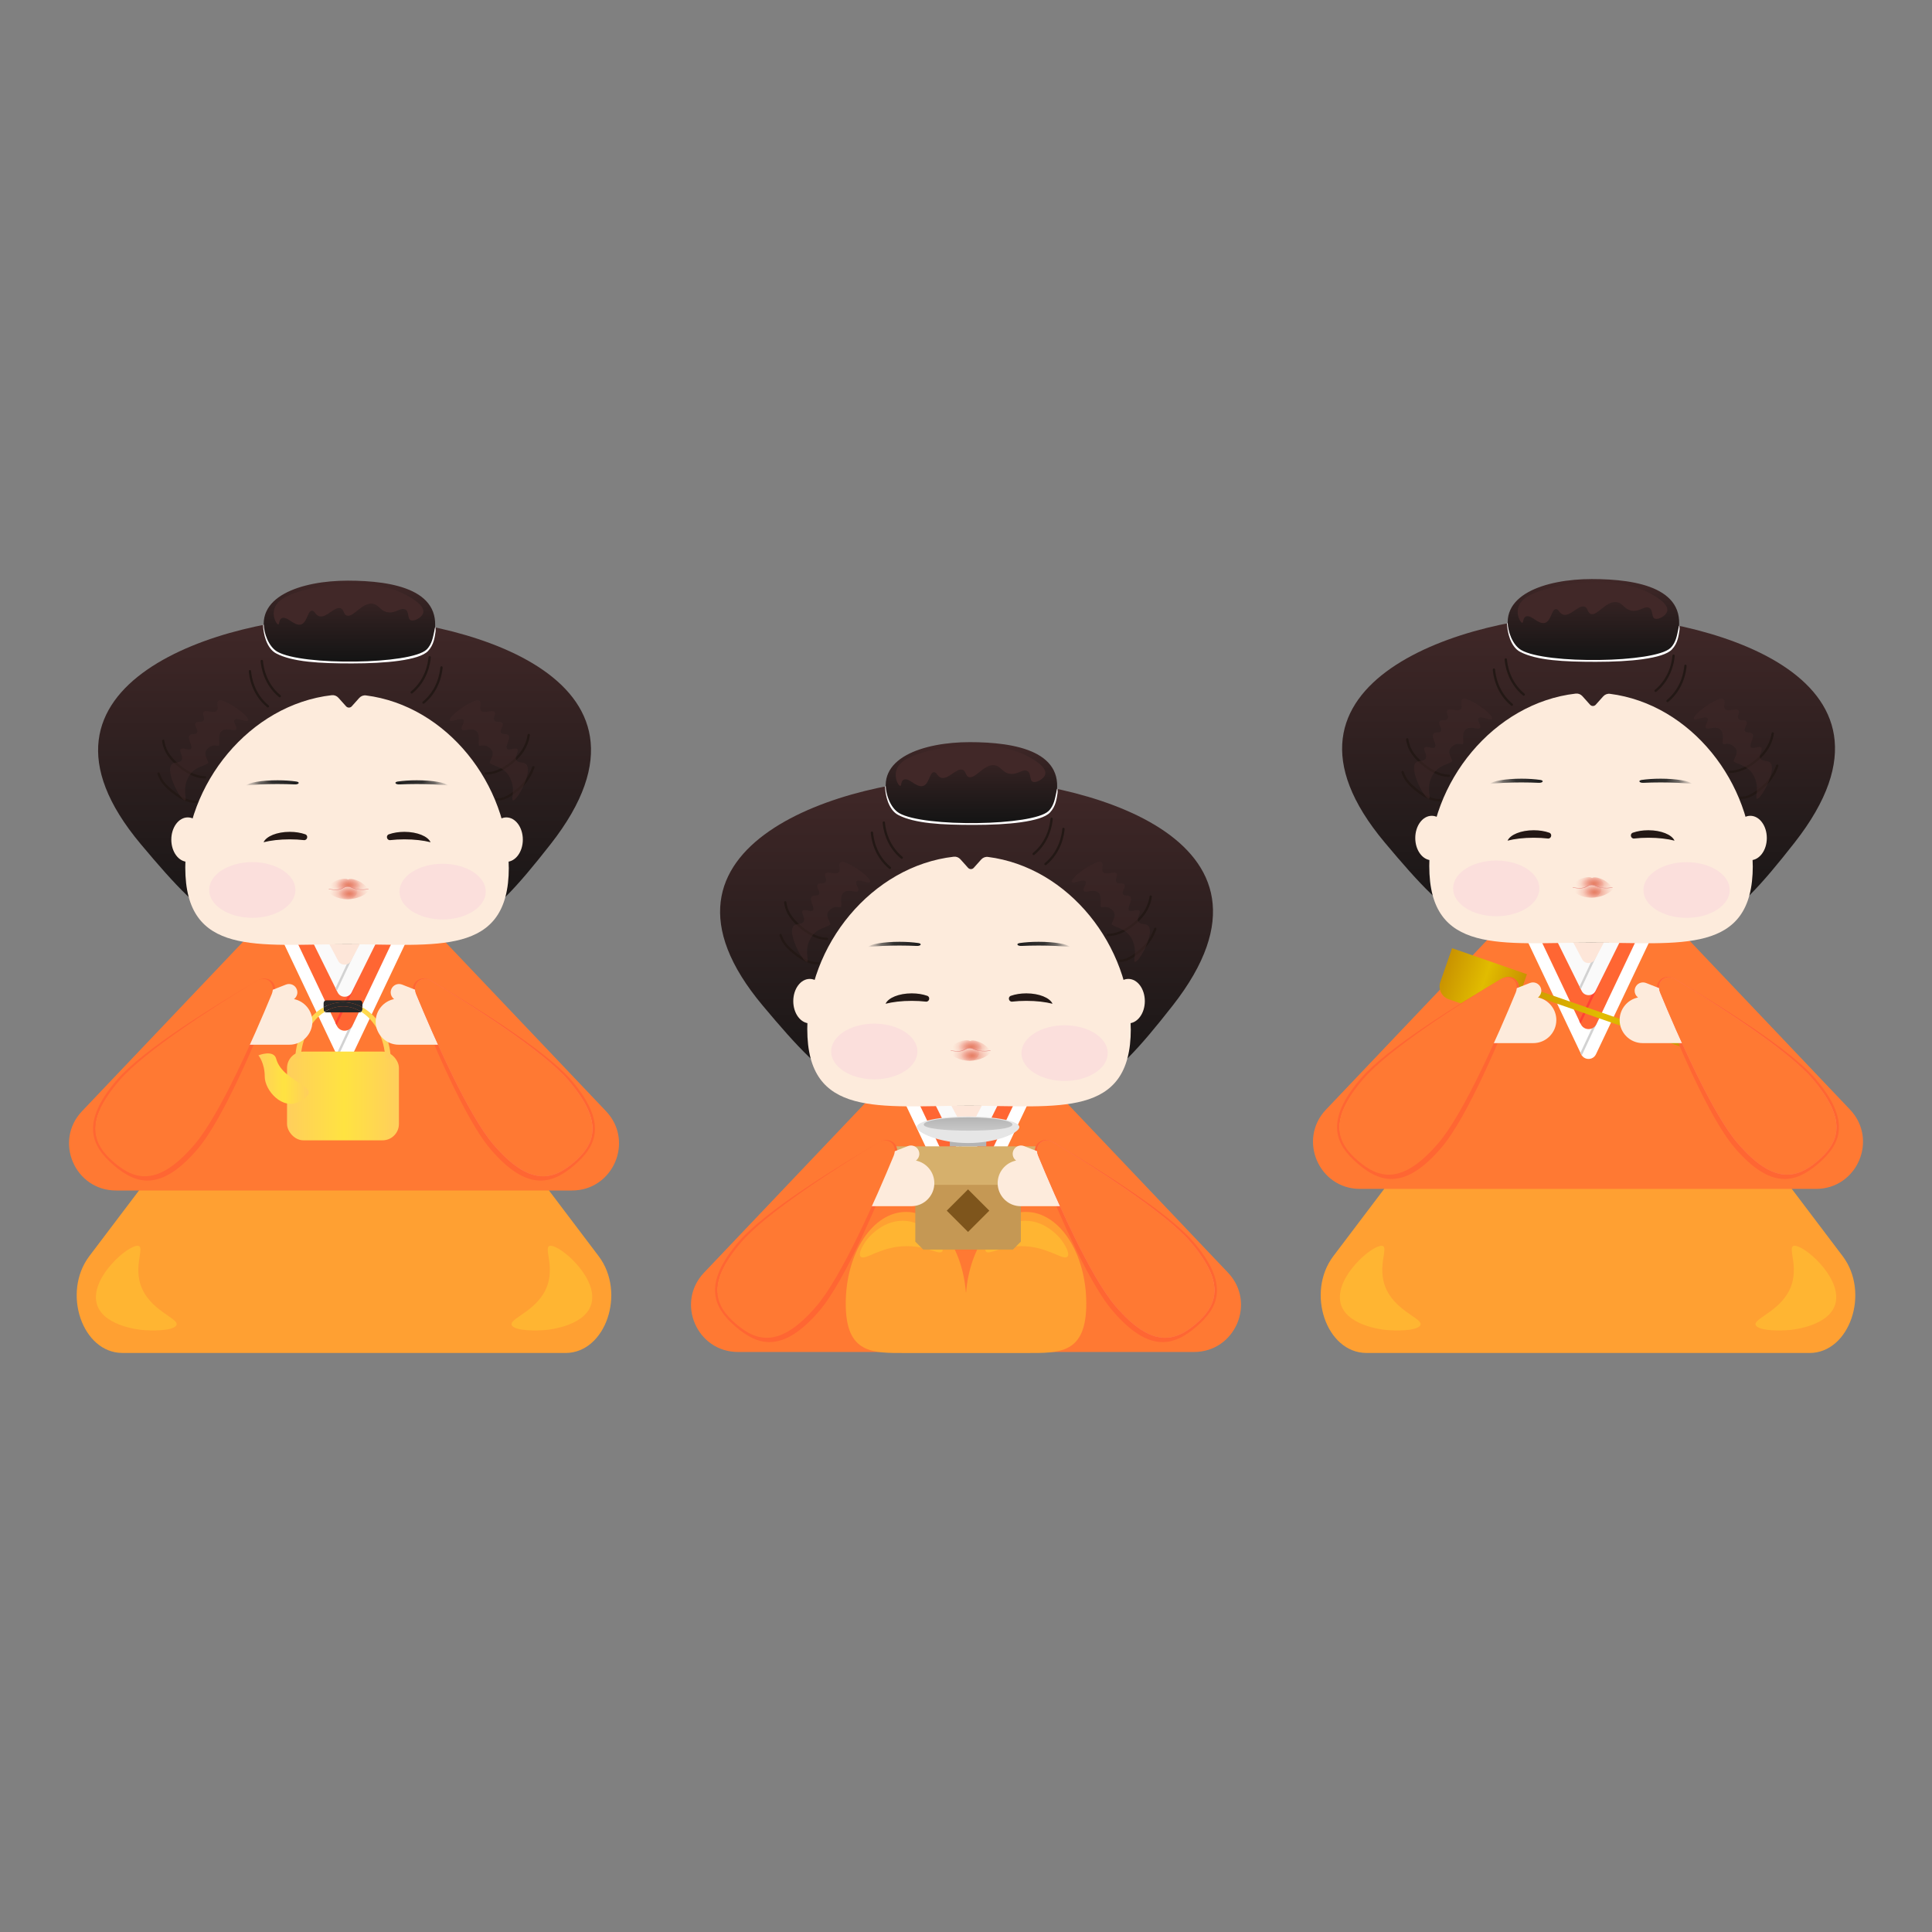 <?xml version="1.0" encoding="UTF-8"?>
<svg id="_レイヤー_1" data-name="レイヤー_1" xmlns="http://www.w3.org/2000/svg" xmlns:xlink="http://www.w3.org/1999/xlink" viewBox="0 0 700 700">
  <rect x="0" y="0" width="700" height="700" fill="#808080" stroke="none"/>
  <defs>
    <style>
      .cls-1 {
        fill: #ffc533;
      }

      .cls-2 {
        fill: #d2d2d2;
      }

      .cls-3 {
        fill: #e6e6e6;
      }

      .cls-4 {
        fill: url(#_名称未設定グラデーション_66-2);
      }

      .cls-5 {
        fill: url(#_名称未設定グラデーション_66-4);
      }

      .cls-6 {
        fill: url(#_名称未設定グラデーション_66-3);
      }

      .cls-7 {
        fill: url(#_名称未設定グラデーション_66-6);
      }

      .cls-8 {
        fill: url(#_名称未設定グラデーション_66-5);
      }

      .cls-9 {
        fill: url(#_名称未設定グラデーション_61-6);
      }

      .cls-10 {
        fill: url(#_名称未設定グラデーション_61-5);
      }

      .cls-11 {
        fill: url(#_名称未設定グラデーション_61-2);
      }

      .cls-12 {
        fill: url(#_名称未設定グラデーション_61-4);
      }

      .cls-13 {
        fill: url(#_名称未設定グラデーション_61-3);
      }

      .cls-14 {
        fill: url(#_名称未設定グラデーション_58-5);
      }

      .cls-15 {
        fill: url(#_名称未設定グラデーション_58-3);
      }

      .cls-16 {
        fill: url(#_名称未設定グラデーション_58-6);
      }

      .cls-17 {
        fill: url(#_名称未設定グラデーション_58-4);
      }

      .cls-18 {
        fill: url(#_名称未設定グラデーション_58-2);
      }

      .cls-19 {
        fill: #d6b06c;
      }

      .cls-20 {
        opacity: .5;
      }

      .cls-20, .cls-21 {
        fill: #412828;
      }

      .cls-22 {
        fill: #ff4333;
      }

      .cls-23 {
        fill: #b4b4b4;
      }

      .cls-24 {
        fill: #fbdfdc;
      }

      .cls-25 {
        fill: url(#_名称未設定グラデーション_338-2);
      }

      .cls-26 {
        fill: url(#_名称未設定グラデーション_184-4);
      }

      .cls-27 {
        fill: url(#_名称未設定グラデーション_184-2);
      }

      .cls-28 {
        fill: url(#_名称未設定グラデーション_184-3);
      }

      .cls-29 {
        fill: url(#_名称未設定グラデーション_295-3);
      }

      .cls-30 {
        fill: url(#_名称未設定グラデーション_295-2);
      }

      .cls-31 {
        fill: url(#_名称未設定グラデーション_295-5);
      }

      .cls-32 {
        fill: url(#_名称未設定グラデーション_295-4);
      }

      .cls-33 {
        fill: url(#_名称未設定グラデーション_295-6);
      }

      .cls-34 {
        fill: #231815;
      }

      .cls-35 {
        fill: #ffb532;
      }

      .cls-36 {
        fill: #fff;
      }

      .cls-37 {
        fill: url(#_名称未設定グラデーション_338);
      }

      .cls-38 {
        fill: url(#_名称未設定グラデーション_184);
      }

      .cls-39 {
        fill: url(#_名称未設定グラデーション_295);
      }

      .cls-40 {
        fill: url(#_名称未設定グラデーション_276);
      }

      .cls-41 {
        fill: #fdebdc;
      }

      .cls-42 {
        fill: #fafafa;
      }

      .cls-43 {
        fill: #ffa032;
      }

      .cls-44 {
        fill: #7e551c;
      }

      .cls-45 {
        fill: #282828;
      }

      .cls-46 {
        fill: #c59854;
      }

      .cls-47 {
        fill: #ff7169;
      }

      .cls-48 {
        fill: #ff7933;
      }

      .cls-49 {
        fill: #fde6d9;
      }

      .cls-50 {
        fill: #f63;
      }

      .cls-51 {
        fill: #e4807c;
      }

      .cls-52 {
        fill: url(#_名称未設定グラデーション_66);
      }

      .cls-53 {
        fill: url(#_名称未設定グラデーション_61);
      }

      .cls-54 {
        fill: url(#_名称未設定グラデーション_58);
      }
    </style>
    <linearGradient id="_名称未設定グラデーション_295" data-name="名称未設定グラデーション 295" x1="124.84" y1="223.51" x2="124.84" y2="342.12" gradientUnits="userSpaceOnUse">
      <stop offset="0" stop-color="#412828"/>
      <stop offset="1" stop-color="#141414"/>
    </linearGradient>
    <radialGradient id="_名称未設定グラデーション_61" data-name="名称未設定グラデーション 61" cx="250.26" cy="79.77" fx="250.26" fy="79.77" r="3.26" gradientTransform="translate(-526.63 193.88) scale(2.61 1.59)" gradientUnits="userSpaceOnUse">
      <stop offset="0" stop-color="#e68064"/>
      <stop offset=".2" stop-color="#e8856e" stop-opacity=".7"/>
      <stop offset=".42" stop-color="#eb8a78" stop-opacity=".4"/>
      <stop offset=".6" stop-color="#ee8e7f" stop-opacity=".18"/>
      <stop offset=".74" stop-color="#ef9184" stop-opacity=".05"/>
      <stop offset=".82" stop-color="#f09286" stop-opacity="0"/>
    </radialGradient>
    <radialGradient id="_名称未設定グラデーション_61-2" data-name="名称未設定グラデーション 61" cx="250.16" cy="79.75" fx="250.16" fy="79.75" r="2.22" xlink:href="#_名称未設定グラデーション_61"/>
    <radialGradient id="_名称未設定グラデーション_66" data-name="名称未設定グラデーション 66" cx="250.28" cy="81.73" fx="250.28" fy="81.73" r="2.74" gradientTransform="translate(-526.63 193.88) scale(2.61 1.59)" gradientUnits="userSpaceOnUse">
      <stop offset="0" stop-color="#e68064"/>
      <stop offset=".24" stop-color="#e8856e" stop-opacity=".7"/>
      <stop offset=".51" stop-color="#eb8a78" stop-opacity=".4"/>
      <stop offset=".74" stop-color="#ee8e7f" stop-opacity=".18"/>
      <stop offset=".91" stop-color="#ef9184" stop-opacity=".05"/>
      <stop offset="1" stop-color="#f09286" stop-opacity="0"/>
    </radialGradient>
    <radialGradient id="_名称未設定グラデーション_66-2" data-name="名称未設定グラデーション 66" cx="250.29" fx="250.29" r="1.61" xlink:href="#_名称未設定グラデーション_66"/>
    <linearGradient id="_名称未設定グラデーション_295-2" data-name="名称未設定グラデーション 295" x1="126.6" y1="210.38" x2="126.6" y2="239.66" xlink:href="#_名称未設定グラデーション_295"/>
    <linearGradient id="_名称未設定グラデーション_58" data-name="名称未設定グラデーション 58" x1="143.27" y1="283.66" x2="162.48" y2="283.66" gradientUnits="userSpaceOnUse">
      <stop offset="0" stop-color="#1e1e1e"/>
      <stop offset=".51" stop-color="#232323" stop-opacity=".93"/>
      <stop offset=".75" stop-color="#343434" stop-opacity=".68"/>
      <stop offset=".93" stop-color="#525252" stop-opacity=".25"/>
      <stop offset="1" stop-color="#646464" stop-opacity="0"/>
    </linearGradient>
    <linearGradient id="_名称未設定グラデーション_58-2" data-name="名称未設定グラデーション 58" x1="108.22" y1="283.66" x2="89.02" y2="283.66" xlink:href="#_名称未設定グラデーション_58"/>
    <linearGradient id="_名称未設定グラデーション_184" data-name="名称未設定グラデーション 184" x1="104" y1="397.08" x2="144.54" y2="397.08" gradientUnits="userSpaceOnUse">
      <stop offset="0" stop-color="#ffce5c"/>
      <stop offset=".51" stop-color="#ffe341"/>
      <stop offset="1" stop-color="#ffce5c"/>
    </linearGradient>
    <linearGradient id="_名称未設定グラデーション_184-2" data-name="名称未設定グラデーション 184" x1="93.62" y1="390.81" x2="111.85" y2="390.81" xlink:href="#_名称未設定グラデーション_184"/>
    <linearGradient id="_名称未設定グラデーション_184-3" data-name="名称未設定グラデーション 184" x1="106.91" y1="374.31" x2="141.64" y2="374.31" xlink:href="#_名称未設定グラデーション_184"/>
    <linearGradient id="_名称未設定グラデーション_184-4" data-name="名称未設定グラデーション 184" x1="106.91" y1="374.31" x2="141.64" y2="374.31" xlink:href="#_名称未設定グラデーション_184"/>
    <linearGradient id="_名称未設定グラデーション_295-3" data-name="名称未設定グラデーション 295" x1="350.2" y1="282.02" x2="350.2" y2="400.63" xlink:href="#_名称未設定グラデーション_295"/>
    <radialGradient id="_名称未設定グラデーション_61-3" data-name="名称未設定グラデーション 61" cx="336.68" cy="116.66" fx="336.68" fy="116.66" xlink:href="#_名称未設定グラデーション_61"/>
    <radialGradient id="_名称未設定グラデーション_61-4" data-name="名称未設定グラデーション 61" cx="336.59" cy="116.65" fx="336.59" fy="116.65" r="2.22" xlink:href="#_名称未設定グラデーション_61"/>
    <radialGradient id="_名称未設定グラデーション_66-3" data-name="名称未設定グラデーション 66" cx="336.71" cy="118.62" fx="336.71" fy="118.62" r="2.74" xlink:href="#_名称未設定グラデーション_66"/>
    <radialGradient id="_名称未設定グラデーション_66-4" data-name="名称未設定グラデーション 66" cx="336.71" cy="118.62" fx="336.71" fy="118.62" r="1.61" xlink:href="#_名称未設定グラデーション_66"/>
    <linearGradient id="_名称未設定グラデーション_295-4" data-name="名称未設定グラデーション 295" x1="351.96" y1="268.89" x2="351.96" y2="298.18" xlink:href="#_名称未設定グラデーション_295"/>
    <linearGradient id="_名称未設定グラデーション_276" data-name="名称未設定グラデーション 276" x1="350.74" y1="404.84" x2="350.74" y2="409.66" gradientUnits="userSpaceOnUse">
      <stop offset="0" stop-color="#b4b4b4"/>
      <stop offset="1" stop-color="#c8c8c8"/>
    </linearGradient>
    <linearGradient id="_名称未設定グラデーション_58-3" data-name="名称未設定グラデーション 58" x1="368.63" y1="342.17" x2="387.83" y2="342.17" xlink:href="#_名称未設定グラデーション_58"/>
    <linearGradient id="_名称未設定グラデーション_58-4" data-name="名称未設定グラデーション 58" x1="333.58" y1="342.17" x2="314.38" y2="342.17" xlink:href="#_名称未設定グラデーション_58"/>
    <linearGradient id="_名称未設定グラデーション_295-5" data-name="名称未設定グラデーション 295" x1="575.56" y1="222.93" x2="575.56" y2="341.54" xlink:href="#_名称未設定グラデーション_295"/>
    <radialGradient id="_名称未設定グラデーション_61-5" data-name="名称未設定グラデーション 61" cx="423.11" cy="79.4" fx="423.11" fy="79.4" r="3.26" xlink:href="#_名称未設定グラデーション_61"/>
    <radialGradient id="_名称未設定グラデーション_61-6" data-name="名称未設定グラデーション 61" cx="423.02" cy="79.39" fx="423.02" fy="79.39" r="2.22" xlink:href="#_名称未設定グラデーション_61"/>
    <radialGradient id="_名称未設定グラデーション_66-5" data-name="名称未設定グラデーション 66" cx="423.14" cy="81.36" fx="423.14" fy="81.36" r="2.74" xlink:href="#_名称未設定グラデーション_66"/>
    <radialGradient id="_名称未設定グラデーション_66-6" data-name="名称未設定グラデーション 66" cx="423.14" cy="81.36" fx="423.14" fy="81.36" r="1.61" xlink:href="#_名称未設定グラデーション_66"/>
    <linearGradient id="_名称未設定グラデーション_295-6" data-name="名称未設定グラデーション 295" x1="577.32" y1="209.8" x2="577.32" y2="239.09" xlink:href="#_名称未設定グラデーション_295"/>
    <linearGradient id="_名称未設定グラデーション_338" data-name="名称未設定グラデーション 338" x1="481.94" y1="581.86" x2="510.65" y2="581.86" gradientTransform="translate(40.46 -225.17)" gradientUnits="userSpaceOnUse">
      <stop offset="0" stop-color="#c99300"/>
      <stop offset=".52" stop-color="#e1bc00"/>
      <stop offset="1" stop-color="#c99300"/>
    </linearGradient>
    <linearGradient id="_名称未設定グラデーション_338-2" data-name="名称未設定グラデーション 338" x1="505.85" y1="578.29" x2="574.56" y2="578.29" gradientTransform="translate(39.19 -210.56)" xlink:href="#_名称未設定グラデーション_338"/>
    <linearGradient id="_名称未設定グラデーション_58-5" data-name="名称未設定グラデーション 58" x1="593.99" y1="283.08" x2="613.19" y2="283.08" xlink:href="#_名称未設定グラデーション_58"/>
    <linearGradient id="_名称未設定グラデーション_58-6" data-name="名称未設定グラデーション 58" x1="558.94" y1="283.08" x2="539.74" y2="283.08" xlink:href="#_名称未設定グラデーション_58"/>
  </defs>
  <g>
    <path class="cls-43" d="M204.92,490.2H44.36c-14.53,0-22-21.86-11.99-35.09l62.52-82.65,3.6-4.65,3.29-4.23,3.47-4.49,3.13-4.05,4.69-6.06c6.34-8.17,16.78-8.17,23.12,0l4.96,6.41,3.14,4.05,3.47,4.49,3.28,4.24,3.6,4.64,62.26,82.31c10.01,13.23,2.54,35.09-11.99,35.09Z"/>
    <path class="cls-48" d="M207.23,431.34H42.05c-14.95,0-22.63-17.9-12.33-28.74l64.33-67.69,3.7-3.81,3.38-3.47,3.57-3.68,3.22-3.31,4.83-4.96c6.52-6.69,17.27-6.69,23.79,0l5.11,5.25,3.23,3.31,3.57,3.68,3.37,3.47,3.7,3.8,64.05,67.41c10.3,10.84,2.62,28.74-12.33,28.74Z"/>
    <path class="cls-36" d="M151.82,331.39l-20.74,43.7-3.55,7.48c-.34.72-.92,1.22-1.56,1.47-1.24.5-2.76.13-3.57-1.08-.08-.13-.16-.25-.23-.4l-.26-.56-24.17-50.92,3.38-3.47,3.57-3.68,3.22-3.31,4.83-4.96c6.52-6.69,17.27-6.69,23.79,0l5.11,5.25,3.23,3.31,3.57,3.68,3.37,3.47Z"/>
    <path class="cls-2" d="M131.29,363.95l-8.89,19.02c-.08-.13-.16-.25-.23-.4l-.26-.56,8.62-18.42.76.35Z"/>
    <path class="cls-50" d="M148.44,327.92l-20.03,42.21-.73,1.53c-.37.77-.96,1.28-1.64,1.55-1.43.59-3.24.07-4.01-1.55l-.27-.56-.46-.98-20.17-42.49,3.57-3.68,3.22-3.31,4.83-4.96c6.52-6.69,17.27-6.69,23.79,0l5.11,5.25,3.23,3.31,3.57,3.68Z"/>
    <polygon class="cls-22" points="131.29 351.67 121.95 371.49 121.49 370.51 130.53 351.32 131.29 351.67"/>
    <path class="cls-42" d="M144.87,324.24l-13.57,27.43-.09.2-3.83,7.73c-.3.62-.79,1.05-1.35,1.3-1.3.56-2.99.13-3.68-1.3l-.24-.48-.06-.12-.35-.71-.12-.24-16.86-34.09,3.22-3.31,4.83-4.96c6.52-6.69,17.27-6.69,23.79,0l5.11,5.25,3.23,3.31Z"/>
    <polygon class="cls-2" points="129.21 343.78 122.03 359.01 121.68 358.29 121.56 358.05 128.44 343.43 129.21 343.78"/>
    <path class="cls-49" d="M141.64,320.93l-14.51,27.3s-.04.08-.08.12c-.33.54-.84.89-1.42,1.05-1.12.33-2.46-.07-3.05-1.17l-.22-.41-.37-.7-14.07-26.48,4.83-4.96c6.52-6.69,17.27-6.69,23.79,0l5.11,5.25Z"/>
    <path class="cls-39" d="M199.5,305.85c-24.54,31.29-32.75,36.26-73.76,36.26s-49.21-5.82-74.73-36.26c-49.29-58.79,31.38-82.35,72.38-82.35s124.45,20.7,76.11,82.35Z"/>
    <path class="cls-41" d="M184.35,314.32c0,32.37-26.24,27.8-58.61,27.8s-58.61,4.58-58.61-27.8c0-30.39,23.44-59.05,53.09-62.44.89-.1,1.78.25,2.38.92l2.79,3.11c.55.62,1.51.62,2.06,0l2.71-3.03c.61-.68,1.51-1.03,2.41-.92,29.27,3.72,51.76,32.19,51.76,62.35Z"/>
    <g>
      <path class="cls-53" d="M122.81,322.35c1.31-.22,1.72-1.07,3.03-1.11,1.37-.04,1.94.76,3.23.91,3.13.36,4.63-.13,4.63-.13,0,0-.75-.4-1.07-.78-1.91-2.22-5.43-3.3-6.52-2.55-1.09-.77-4.76-.14-6.93,2.27-.54.59-.88.86-1.1.99,1.69.39,3.89.54,4.72.4Z"/>
      <path class="cls-11" d="M122.24,322.36c1.34.15,2.29-1.08,3.61-1.12,1.37-.04,1.94.76,3.23.91,3.13.36.09-4.84-2.96-3.46-2.48-1.59-7.63,3.24-3.88,3.67Z"/>
      <path class="cls-52" d="M129.13,322.2c-1.21-.32-1.82-1.07-3.19-1.03-1.32.04-1.79.77-3.05,1.08-.81.2-3.11.09-4.8-.29.59,2.11,4.48,3.88,7.81,3.88s7.29-1.69,7.96-3.72c-1.53.24-3.94.3-4.73.09Z"/>
      <path class="cls-4" d="M129.13,322.2c-1.21-.32-1.82-1.07-3.19-1.03-1.32.04-1.79.77-3.05,1.08-.81.2-.31,3.58,3.01,3.58s4.01-3.42,3.23-3.63Z"/>
      <path class="cls-51" d="M121.62,322.45c-.74,0-1.64-.1-2.47-.29-.05-.01-.08-.05-.06-.08.02-.03.08-.05.13-.04.96.21,2,.31,2.79.27h.04s.1,0,.16-.02c1-.09,1.59-.4,2.11-.67l.15-.08s.02,0,.03-.01c0,0,.02,0,.03-.02.15-.07.34-.16.53-.23.27-.09.51-.13.77-.14.78-.03,1.06.1,1.54.31.33.15.78.35,1.57.57.12.03.26.06.39.08,1.96.27,2.68.15,3.67,0,.14-.02.28-.04.42-.07.06,0,.11.01.13.05.01.03-.02.07-.08.08-.15.02-.29.04-.42.07-.98.16-1.76.28-3.77,0-.15-.02-.3-.05-.43-.09-.81-.23-1.26-.44-1.6-.58-.47-.21-.7-.31-1.4-.29-.23,0-.44.05-.68.13-.18.06-.35.14-.5.21-.02.01-.04.03-.08.04l-.14.07c-.54.29-1.16.61-2.2.7-.05,0-.11.02-.19.02h-.05c-.13,0-.26.01-.4.01Z"/>
    </g>
    <path class="cls-30" d="M156.97,231.16c-2.55,9.7-13.53,8.46-30.22,8.46s-26.74,1.12-30.22-8.46c-5.45-15,12.77-20.78,29.47-20.78s35.55,3.41,30.98,20.78Z"/>
    <path class="cls-21" d="M105.21,215.45c-2.36.99-4.08,2.13-5.08,3.62-2.23,3.34,0,7.18.69,7.16.5-.01.15-2.01,1.51-2.36,1.85-.46,4.2,2.8,6.45,2.45,2.55-.4,2.58-5.04,4.26-5.07,1.06-.02,1.23,1.82,2.88,2.08,2.53.4,5.08-3.41,7.28-2.99,1.57.3,1.11,2.41,2.61,2.72,2.4.49,5.26-4.6,8.93-4.35,2.65.18,3.04,2.97,6.18,3.17,2.6.17,4.04-1.65,5.63-1.18,1.98.58.81,3.68,2.47,4.08,1.25.3,3.7-1.01,4.26-2.54,1.04-2.83-4.64-5.88-6.18-6.7-12.92-6.93-33.41-3.65-41.89-.09Z"/>
    <path class="cls-34" d="M149.15,251.29c-.12,0-.24-.05-.32-.15-.15-.18-.12-.44.06-.59,5.37-4.42,6.22-10.64,6.35-12.44.02-.23.21-.41.45-.39.23.02.4.22.39.45-.14,1.89-1.03,8.4-6.65,13.03-.08.06-.17.1-.27.1Z"/>
    <path class="cls-34" d="M153.44,254.97c-.12,0-.24-.05-.32-.15-.15-.18-.12-.44.06-.59,5.37-4.42,6.22-10.64,6.35-12.44.02-.23.22-.41.45-.39.23.02.4.22.39.45-.14,1.89-1.03,8.4-6.65,13.03-.08.06-.17.1-.27.1Z"/>
    <path class="cls-34" d="M176.02,280.66c-.23,0-.42-.18-.42-.41,0-.23.18-.42.41-.43,1.14-.02,4.6-.1,9.25-3.93,4.52-3.73,5.53-7.29,5.9-9.64.04-.23.25-.39.48-.35.23.04.39.25.35.48-.39,2.49-1.45,6.25-6.2,10.16-4.88,4.02-8.56,4.1-9.77,4.12h0Z"/>
    <path class="cls-34" d="M179.98,290.05c-.23,0-.42-.18-.42-.41,0-.23.18-.42.41-.43h.14c1.52-.03,3.1-.06,7.38-3.59,2.44-2.01,4.24-4.62,5.35-7.75.08-.22.32-.33.54-.26.22.08.33.32.26.54-1.15,3.27-3.04,6.01-5.6,8.12-4.5,3.71-6.3,3.74-7.89,3.77h-.14s0,0,0,0Z"/>
    <path class="cls-34" d="M101.36,252.66c-.09,0-.19-.03-.27-.1-5.63-4.63-6.52-11.14-6.65-13.03-.02-.23.16-.43.39-.45.21-.02.43.16.45.39.13,1.8.98,8.02,6.35,12.44.18.15.21.41.06.59-.08.1-.2.15-.32.15Z"/>
    <path class="cls-34" d="M97.06,256.34c-.09,0-.19-.03-.27-.1-5.63-4.63-6.52-11.14-6.65-13.03-.02-.23.16-.43.39-.45.2-.02.43.16.45.39.13,1.8.98,8.02,6.35,12.44.18.15.21.41.06.59-.08.1-.2.15-.32.15Z"/>
    <path class="cls-34" d="M74.28,282.07h0c-1.14-.02-4.62-.1-9.56-4.16-4.77-3.92-5.6-6.91-6-9.4-.04-.23.12-.45.35-.48.22-.04.45.12.48.35.38,2.34,1.16,5.14,5.7,8.88,4.72,3.88,7.98,3.94,9.05,3.97.23,0,.42.2.41.43,0,.23-.19.41-.42.41Z"/>
    <path class="cls-34" d="M71.03,290.93h0c-1.5-.02-4.3-.07-9.02-3.96-2.84-2.34-4-3.86-4.96-6.53-.08-.22.03-.46.25-.54.22-.08.46.03.54.25.82,2.25,1.69,3.68,4.71,6.16,4.5,3.7,7.1,3.75,8.5,3.77.23,0,.42.2.41.43,0,.23-.19.41-.42.41Z"/>
    <path class="cls-20" d="M171.42,254.19c-4.26,1.84-9.04,5.92-8.4,6.87.52.77,4.16-1.3,4.93-.21.59.84-1.2,2.58-.58,3.45.62.87,2.62-.62,4.65.23,2.53,1.06.86,5.45,1.62,5.65.87.24,2.26-.83,4.23,1.24,1.78,1.87-.89,4.72-.39,5.06,2.09,1.45,5.79,1.39,7.68,6.19,1.55,3.94-.1,7.06.67,7.31,1.45.48,7.39-10.58,4.82-13.07-1-.97-2.94-.29-3.59-1.53-.7-1.34,1.08-3.14.39-3.93-.71-.82-2.98.68-3.73-.14-.85-.93,1.46-3.63.49-4.86-.67-.84-2.2-.14-2.71-.97-.59-.98,1.16-2.52.58-3.45-.53-.84-2.28-.08-2.94-1-.65-.91.65-2.25.07-3.03-.79-1.07-3.76.69-4.86-.49-.88-.94.31-2.85-.58-3.56-.6-.48-1.72-.05-2.36.23Z"/>
    <path class="cls-20" d="M81.48,254.19c4.26,1.84,9.04,5.92,8.4,6.87-.52.77-4.16-1.3-4.93-.21-.59.84,1.2,2.58.58,3.45-.62.87-2.62-.62-4.65.23-2.53,1.06-.86,5.45-1.62,5.65-.87.24-2.26-.83-4.23,1.24-1.78,1.87.89,4.72.39,5.06-2.09,1.45-5.79,1.39-7.68,6.19-1.55,3.94.1,7.06-.67,7.31-1.45.48-7.39-10.58-4.82-13.07,1-.97,2.94-.29,3.59-1.53.7-1.34-1.08-3.14-.39-3.93.71-.82,2.98.68,3.73-.14.85-.93-1.46-3.63-.49-4.86.67-.84,2.2-.14,2.71-.97.59-.98-1.16-2.52-.58-3.45.53-.84,2.28-.08,2.94-1,.65-.91-.65-2.25-.07-3.03.79-1.07,3.76.69,4.86-.49.88-.94-.31-2.85.58-3.56.6-.48,1.72-.05,2.36.23Z"/>
    <path class="cls-34" d="M156,305.16c-.97-2.16-4.84-3.77-9.48-3.77-2.1,0-4.04.33-5.62.89-1.21.43-.78,2.25.5,2.11,1.59-.18,3.32-.28,5.12-.28,3.64,0,6.96.4,9.48,1.05Z"/>
    <path class="cls-34" d="M95.5,305.16c.97-2.16,4.84-3.77,9.48-3.77,2.1,0,4.04.33,5.62.89,1.21.43.78,2.25-.5,2.11-1.59-.18-3.32-.28-5.12-.28-3.64,0-6.96.4-9.48,1.05Z"/>
    <g>
      <ellipse class="cls-41" cx="183.46" cy="304.21" rx="5.97" ry="8.05"/>
      <ellipse class="cls-41" cx="68.04" cy="304.21" rx="5.97" ry="8.05"/>
    </g>
    <path class="cls-35" d="M199.51,451.37c3.69,0,16.12,10.81,15.01,19.78-1.13,9.16-15.64,10.63-16.68,10.72-3.29.29-10.37.42-12.16-1.38-2.22-2.24,6.67-4.46,11.12-11.59,5.52-8.84-.6-17.53,2.7-17.53Z"/>
    <path class="cls-35" d="M49.83,451.37c-3.69,0-16.12,10.81-15.01,19.78,1.13,9.16,15.64,10.63,16.68,10.72,3.29.29,10.37.42,12.16-1.38,2.22-2.24-6.67-4.46-11.12-11.59-5.52-8.84.6-17.53-2.7-17.53Z"/>
    <path class="cls-50" d="M71.56,416.37c-13.31,15.53-22.27,12.75-30.35,5.83-8.07-6.92-12.19-15.35,1.11-30.88,9.42-10.99,36.18-27.41,51.02-36.07,3.8-2.22,7.64,1.08,6.03,5.17-6.28,16-18.41,44.96-27.82,55.95Z"/>
    <path class="cls-1" d="M68.91,415.14c-12.19,14.22-20.29,11.78-27.54,5.56-7.25-6.21-10.91-13.85,1.27-28.07,8.62-10.07,33.01-25.22,46.53-33.22,3.46-2.05,6.91.91,5.42,4.65-5.83,14.59-17.06,41.01-25.69,51.08Z"/>
    <g>
      <path class="cls-54" d="M162.48,284.6c-1.17-1.08-5.88-1.89-11.51-1.89-2.55,0-4.9.17-6.83.45-1.47.21-.95,1.12.61,1.05,1.93-.09,4.03-.14,6.22-.14,4.42,0,8.46.2,11.51.53Z"/>
      <path class="cls-18" d="M89.02,284.6c1.17-1.08,5.88-1.89,11.51-1.89,2.55,0,4.9.17,6.83.45,1.47.21.95,1.12-.61,1.05-1.93-.09-4.03-.14-6.22-.14-4.42,0-8.46.2-11.51.53Z"/>
    </g>
    <ellipse class="cls-24" cx="160.37" cy="323.05" rx="15.63" ry="10.09"/>
    <ellipse class="cls-24" cx="91.41" cy="322.45" rx="15.63" ry="10.09"/>
    <path class="cls-36" d="M127.53,240.37c-11.68,0-21.49-.49-27.45-3.61-3.59-1.88-4.72-7.38-4.76-10.33l.24-.08c.04,2.78,1.65,7.88,4.9,9.76,8.99,5.19,48.41,4.65,54.08-.75,2.06-1.96,2.39-4.87,2.81-6.64.2-.86.13-1.05.3-1.41l.18.08c-.11.25.1.68-.03,1.54-.3,1.9-.58,4.71-2.74,6.97-3.22,3.37-15.33,4.47-27.51,4.47Z"/>
    <g>
      <path class="cls-45" d="M117.65,366.6c.15.11.33.2.53.2h12.18c.2,0,.38-.08.53-.2-2.01-1.25-4.25-1.98-6.62-1.98s-4.61.72-6.62,1.98Z"/>
      <path class="cls-45" d="M131.31,364.97v-1.52c0-.55-.42-1-.94-1h-12.18c-.52,0-.94.45-.94,1v1.52c2.15-1.18,4.53-1.85,7.03-1.85s4.88.66,7.03,1.85Z"/>
      <path class="cls-45" d="M117.65,366.6c2.01-1.25,4.25-1.98,6.62-1.98s4.61.72,6.62,1.98c.24-.18.41-.47.41-.8v-.83c-2.15-1.18-4.53-1.85-7.03-1.85s-4.88.66-7.03,1.85v.83c0,.34.17.62.41.8Z"/>
      <rect class="cls-38" x="104" y="381.01" width="40.54" height="32.15" rx="5.93" ry="5.93"/>
      <path class="cls-27" d="M100.06,383.6c2.58,9.3,18.69,10.04,8.39,15.54-6.09,3.25-12.53-4.06-12.53-9.06s-2.29-7.71-2.29-7.71c0,0,5.48-2.22,6.44,1.23Z"/>
      <g>
        <path class="cls-28" d="M139.61,383.64h1.99c-.32-8.35-4.46-15.45-10.3-18.67v.83c0,.34-.17.62-.41.8,4.94,3.09,8.42,9.51,8.72,17.04Z"/>
        <path class="cls-26" d="M117.65,366.6c-.24-.18-.41-.47-.41-.8v-.83c-5.84,3.22-9.98,10.32-10.3,18.67h1.99c.3-7.53,3.78-13.95,8.72-17.04Z"/>
      </g>
    </g>
    <g>
      <path class="cls-50" d="M177.72,416.37c13.31,15.53,22.27,12.75,30.35,5.83,8.07-6.92,12.19-15.35-1.11-30.88-9.42-10.99-36.18-27.41-51.02-36.07-3.8-2.22-7.64,1.08-6.03,5.17,6.28,16,18.41,44.96,27.82,55.95Z"/>
      <path class="cls-1" d="M180.38,415.14c12.19,14.22,20.29,11.78,27.54,5.56,7.25-6.21,10.91-13.85-1.27-28.07-8.62-10.07-33.01-25.22-46.53-33.22-3.46-2.05-6.91.91-5.42,4.65,5.83,14.59,17.06,41.01,25.69,51.08Z"/>
      <path class="cls-41" d="M142.77,361.98c-.77-.57-1.22-1.47-1.22-2.42,0-.37.07-.75.21-1.11.61-1.56,2.35-2.32,3.91-1.72l12.96,5.08h4.46c2.31,0,4.4.93,5.9,2.45.65.65,1.19,1.4,1.6,2.25.55,1.1.85,2.35.85,3.66,0,1.02-.19,2-.52,2.91-1.18,3.18-4.24,5.44-7.83,5.44h-18.62c-2.31,0-4.4-.93-5.91-2.45-1.51-1.51-2.45-3.6-2.45-5.9,0-4.03,2.86-7.4,6.66-8.18Z"/>
      <path class="cls-47" d="M178.83,414.76c13.09,15.28,21.56,12.86,29.06,6.43,7.5-6.43,11.2-14.42-1.9-29.71-9.27-10.81-35.2-27.32-49.58-36.04-3.68-2.23-7.25.83-5.61,4.8,6.42,15.54,18.75,43.7,28.02,54.52Z"/>
      <path class="cls-48" d="M178.83,414.76c13.09,15.28,21.56,12.86,29.06,6.43,7.5-6.43,11.2-14.42-1.9-29.71-9.27-10.81-35.2-27.32-49.58-36.04-3.68-2.23-7.25.83-5.61,4.8,6.42,15.54,18.75,43.7,28.02,54.52Z"/>
    </g>
    <path class="cls-41" d="M106.52,361.98c.77-.57,1.22-1.47,1.22-2.42,0-.37-.07-.75-.21-1.11-.61-1.56-2.35-2.32-3.91-1.72l-12.96,5.08h-4.46c-2.31,0-4.4.93-5.9,2.45-.65.65-1.19,1.4-1.6,2.25-.55,1.1-.85,2.35-.85,3.66,0,1.02.19,2,.52,2.91,1.18,3.18,4.24,5.44,7.83,5.44h18.62c2.31,0,4.4-.93,5.91-2.45,1.51-1.51,2.45-3.6,2.45-5.9,0-4.03-2.86-7.4-6.66-8.18Z"/>
    <path class="cls-48" d="M70.41,414.76c-13.09,15.28-21.56,12.86-29.06,6.43-7.5-6.43-11.2-14.42,1.9-29.71,9.27-10.81,35.2-27.32,49.58-36.04,3.68-2.23,7.25.83,5.61,4.8-6.42,15.54-18.75,43.7-28.02,54.52Z"/>
  </g>
  <g>
    <path class="cls-48" d="M432.59,489.85h-165.18c-14.95,0-22.63-17.9-12.33-28.74l64.33-67.69,3.7-3.81,3.38-3.47,3.57-3.68,3.22-3.31,4.83-4.96c6.52-6.69,17.27-6.69,23.79,0l5.11,5.25,3.23,3.31,3.57,3.68,3.37,3.47,3.7,3.8,64.05,67.41c10.3,10.84,2.62,28.74-12.33,28.74Z"/>
    <path class="cls-36" d="M377.17,389.91l-20.74,43.7-3.55,7.48c-.34.72-.92,1.22-1.56,1.47-1.24.5-2.76.13-3.57-1.08-.08-.13-.16-.25-.23-.4l-.26-.56-24.17-50.92,3.38-3.47,3.57-3.68,3.22-3.31,4.83-4.96c6.52-6.69,17.27-6.69,23.79,0l5.11,5.25,3.23,3.31,3.57,3.68,3.37,3.47Z"/>
    <path class="cls-2" d="M356.65,422.47l-8.89,19.02c-.08-.13-.16-.25-.23-.4l-.26-.56,8.62-18.42.76.35Z"/>
    <path class="cls-50" d="M373.8,386.44l-20.03,42.21-.73,1.53c-.37.77-.96,1.28-1.64,1.55-1.43.59-3.24.07-4.01-1.55l-.27-.56-.46-.98-20.17-42.49,3.57-3.68,3.22-3.31,4.83-4.96c6.52-6.69,17.27-6.69,23.79,0l5.11,5.25,3.23,3.31,3.57,3.68Z"/>
    <polygon class="cls-22" points="356.65 410.18 347.31 430 346.85 429.03 355.89 409.83 356.65 410.18"/>
    <path class="cls-42" d="M370.23,382.76l-13.57,27.43-.09.2-3.83,7.73c-.3.62-.79,1.05-1.35,1.3-1.3.56-2.99.13-3.68-1.3l-.24-.48-.06-.12-.35-.71-.12-.24-16.86-34.09,3.22-3.31,4.83-4.96c6.52-6.69,17.27-6.69,23.79,0l5.11,5.25,3.23,3.31Z"/>
    <polygon class="cls-2" points="354.57 402.3 347.39 417.52 347.04 416.81 346.92 416.56 353.8 401.95 354.57 402.3"/>
    <path class="cls-49" d="M367,379.45l-14.51,27.3s-.04.08-.08.12c-.33.54-.84.89-1.42,1.05-1.12.33-2.46-.07-3.05-1.17l-.22-.41-.37-.7-14.07-26.48,4.83-4.96c6.52-6.69,17.27-6.69,23.79,0l5.11,5.25Z"/>
    <path class="cls-29" d="M424.86,364.37c-24.54,31.29-32.75,36.26-73.76,36.26s-49.21-5.82-74.73-36.26c-49.29-58.79,31.38-82.35,72.38-82.35s124.45,20.7,76.11,82.35Z"/>
    <path class="cls-41" d="M409.71,372.84c0,32.37-26.24,27.8-58.61,27.8s-58.61,4.58-58.61-27.8c0-30.39,23.44-59.05,53.09-62.44.89-.1,1.78.25,2.38.92l2.79,3.11c.55.62,1.51.62,2.06,0l2.71-3.03c.61-.68,1.51-1.03,2.41-.92,29.27,3.72,51.76,32.19,51.76,62.35Z"/>
    <g>
      <path class="cls-13" d="M348.17,380.87c1.31-.22,1.72-1.07,3.03-1.11,1.37-.04,1.94.76,3.23.91,3.13.36,4.63-.13,4.63-.13,0,0-.75-.4-1.07-.78-1.91-2.22-5.43-3.3-6.52-2.55-1.09-.77-4.76-.14-6.93,2.27-.54.59-.88.86-1.1.99,1.69.39,3.89.54,4.72.4Z"/>
      <path class="cls-12" d="M347.6,380.88c1.34.15,2.29-1.08,3.61-1.12,1.37-.04,1.94.76,3.23.91,3.13.36.09-4.84-2.96-3.46-2.48-1.59-7.63,3.24-3.88,3.67Z"/>
      <path class="cls-6" d="M354.49,380.71c-1.21-.32-1.82-1.07-3.19-1.03-1.32.04-1.79.77-3.05,1.08-.81.2-3.11.09-4.8-.29.59,2.11,4.48,3.88,7.81,3.88s7.29-1.69,7.96-3.72c-1.53.24-3.94.3-4.73.09Z"/>
      <path class="cls-5" d="M354.49,380.71c-1.21-.32-1.82-1.07-3.19-1.03-1.32.04-1.79.77-3.05,1.08-.81.2-.31,3.58,3.01,3.58s4.01-3.42,3.23-3.63Z"/>
      <path class="cls-51" d="M346.98,380.97c-.74,0-1.64-.1-2.47-.29-.05-.01-.08-.05-.06-.08.02-.03.08-.05.13-.04.96.21,2,.31,2.79.27h.04s.1,0,.16-.02c1-.09,1.59-.4,2.11-.67l.15-.08s.02,0,.03-.01c0,0,.02,0,.03-.02.15-.07.34-.16.53-.23.27-.09.51-.13.77-.14.78-.03,1.06.1,1.54.31.33.15.78.35,1.57.57.12.03.26.06.39.08,1.96.27,2.68.15,3.67,0,.14-.02.28-.04.42-.07.06,0,.11.01.13.05.01.03-.02.07-.08.08-.15.02-.29.04-.42.07-.98.16-1.76.28-3.77,0-.15-.02-.3-.05-.43-.09-.81-.23-1.26-.44-1.6-.58-.47-.21-.7-.31-1.4-.29-.23,0-.44.05-.68.13-.18.06-.35.14-.5.21-.02.01-.04.03-.08.04l-.14.07c-.54.29-1.16.61-2.2.7-.05,0-.11.02-.19.02h-.05c-.13,0-.26.01-.4.01Z"/>
    </g>
    <path class="cls-32" d="M382.33,289.67c-2.55,9.7-13.53,8.46-30.22,8.46s-26.74,1.12-30.22-8.46c-5.45-15,12.77-20.78,29.47-20.78s35.55,3.41,30.98,20.78Z"/>
    <path class="cls-21" d="M330.57,273.97c-2.36.99-4.08,2.13-5.08,3.62-2.23,3.34,0,7.18.69,7.16.5-.01.15-2.01,1.51-2.36,1.85-.46,4.2,2.8,6.45,2.45,2.55-.4,2.58-5.04,4.26-5.07,1.06-.02,1.23,1.82,2.88,2.08,2.53.4,5.08-3.41,7.28-2.99,1.57.3,1.11,2.41,2.61,2.72,2.4.49,5.26-4.6,8.93-4.35,2.65.18,3.04,2.97,6.18,3.17,2.6.17,4.04-1.65,5.63-1.18,1.98.58.81,3.68,2.47,4.08,1.25.3,3.7-1.01,4.26-2.54,1.04-2.83-4.64-5.88-6.18-6.7-12.92-6.93-33.41-3.65-41.89-.09Z"/>
    <path class="cls-34" d="M374.51,309.81c-.12,0-.24-.05-.32-.15-.15-.18-.12-.44.06-.59,5.37-4.42,6.22-10.64,6.35-12.44.02-.23.21-.41.45-.39.23.02.4.22.39.45-.14,1.89-1.03,8.4-6.65,13.03-.08.06-.17.1-.27.1Z"/>
    <path class="cls-34" d="M378.8,313.48c-.12,0-.24-.05-.32-.15-.15-.18-.12-.44.06-.59,5.37-4.42,6.22-10.64,6.35-12.44.02-.23.22-.41.45-.39.23.02.4.22.39.45-.14,1.89-1.03,8.4-6.65,13.03-.08.06-.17.1-.27.1Z"/>
    <path class="cls-34" d="M401.38,339.18c-.23,0-.42-.18-.42-.41,0-.23.18-.42.41-.43,1.14-.02,4.6-.1,9.25-3.93,4.52-3.73,5.53-7.29,5.9-9.64.04-.23.25-.39.48-.35.23.04.39.25.35.48-.39,2.49-1.45,6.25-6.2,10.16-4.88,4.02-8.56,4.1-9.77,4.12h0Z"/>
    <path class="cls-34" d="M405.33,348.56c-.23,0-.42-.18-.42-.41,0-.23.18-.42.41-.43h.14c1.52-.03,3.1-.06,7.38-3.59,2.44-2.01,4.24-4.62,5.35-7.75.08-.22.32-.33.54-.26.22.08.33.32.26.54-1.15,3.27-3.04,6.01-5.6,8.12-4.5,3.71-6.3,3.74-7.89,3.77h-.14s0,0,0,0Z"/>
    <path class="cls-34" d="M326.72,311.18c-.09,0-.19-.03-.27-.1-5.63-4.63-6.52-11.14-6.65-13.03-.02-.23.16-.43.39-.45.21-.02.43.16.45.39.13,1.8.98,8.02,6.35,12.44.18.15.21.41.06.59-.08.1-.2.15-.32.15Z"/>
    <path class="cls-34" d="M322.42,314.86c-.09,0-.19-.03-.27-.1-5.63-4.63-6.52-11.14-6.65-13.03-.02-.23.16-.43.39-.45.2-.02.43.16.45.39.13,1.8.98,8.02,6.35,12.44.18.15.21.41.06.59-.08.1-.2.15-.32.15Z"/>
    <path class="cls-34" d="M299.64,340.58h0c-1.14-.02-4.62-.1-9.56-4.16-4.77-3.92-5.6-6.91-6-9.4-.04-.23.12-.45.35-.48.22-.04.45.12.48.35.38,2.34,1.16,5.14,5.7,8.88,4.72,3.88,7.98,3.94,9.05,3.97.23,0,.42.2.41.43,0,.23-.19.41-.42.41Z"/>
    <path class="cls-34" d="M296.39,349.44h0c-1.5-.02-4.3-.07-9.02-3.96-2.84-2.34-4-3.86-4.96-6.53-.08-.22.03-.46.25-.54.22-.08.46.03.54.25.82,2.25,1.69,3.68,4.71,6.16,4.5,3.7,7.1,3.75,8.5,3.77.23,0,.42.2.41.43,0,.23-.19.41-.42.41Z"/>
    <path class="cls-20" d="M396.78,312.71c-4.26,1.84-9.04,5.92-8.4,6.87.52.77,4.16-1.3,4.93-.21.59.84-1.2,2.58-.58,3.45.62.87,2.62-.62,4.65.23,2.53,1.06.86,5.45,1.62,5.65.87.24,2.26-.83,4.23,1.24,1.78,1.87-.89,4.72-.39,5.06,2.09,1.45,5.79,1.39,7.68,6.19,1.55,3.94-.1,7.06.67,7.31,1.45.48,7.39-10.58,4.82-13.07-1-.97-2.94-.29-3.59-1.53-.7-1.34,1.08-3.14.39-3.93-.71-.82-2.98.68-3.73-.14-.85-.93,1.46-3.63.49-4.86-.67-.84-2.2-.14-2.71-.97-.59-.98,1.16-2.52.58-3.45-.53-.84-2.28-.08-2.94-1-.65-.91.65-2.25.07-3.03-.79-1.07-3.76.69-4.86-.49-.88-.94.31-2.85-.58-3.56-.6-.48-1.72-.05-2.36.23Z"/>
    <path class="cls-20" d="M306.84,312.71c4.26,1.84,9.04,5.92,8.4,6.87-.52.77-4.16-1.3-4.93-.21-.59.84,1.2,2.58.58,3.45-.62.87-2.62-.62-4.65.23-2.53,1.06-.86,5.45-1.62,5.65-.87.24-2.26-.83-4.23,1.24-1.78,1.87.89,4.72.39,5.06-2.09,1.45-5.79,1.39-7.68,6.19-1.55,3.94.1,7.06-.67,7.31-1.45.48-7.39-10.58-4.82-13.07,1-.97,2.94-.29,3.59-1.53.7-1.34-1.08-3.14-.39-3.93.71-.82,2.98.68,3.73-.14.85-.93-1.46-3.63-.49-4.86.67-.84,2.2-.14,2.71-.97.59-.98-1.16-2.52-.58-3.45.53-.84,2.28-.08,2.94-1,.65-.91-.65-2.25-.07-3.03.79-1.07,3.76.69,4.86-.49.88-.94-.31-2.85.58-3.56.6-.48,1.72-.05,2.36.23Z"/>
    <path class="cls-34" d="M381.35,363.68c-.97-2.16-4.84-3.77-9.48-3.77-2.1,0-4.04.33-5.62.89-1.21.43-.78,2.25.5,2.11,1.59-.18,3.32-.28,5.12-.28,3.64,0,6.96.4,9.48,1.05Z"/>
    <path class="cls-34" d="M320.86,363.68c.97-2.16,4.84-3.77,9.48-3.77,2.1,0,4.04.33,5.62.89,1.21.43.78,2.25-.5,2.11-1.59-.18-3.32-.28-5.12-.28-3.64,0-6.96.4-9.48,1.05Z"/>
    <g>
      <ellipse class="cls-41" cx="408.82" cy="362.73" rx="5.97" ry="8.05"/>
      <ellipse class="cls-41" cx="293.39" cy="362.73" rx="5.97" ry="8.05"/>
    </g>
    <g>
      <path class="cls-43" d="M371.72,439.09c-11.16,0-20.37,12.74-21.68,29.18-.03,0-.06,0-.08,0-1.31-16.44-10.52-29.17-21.68-29.17-12.07,0-21.85,14.88-21.85,33.23s9.78,17.89,21.85,17.89c.61,0,1.21,0,1.81,0h0s39.2,0,39.2,0h0c.8,0,1.61,0,2.44,0,12.07,0,21.85.46,21.85-17.89s-9.78-33.23-21.85-33.23Z"/>
      <path class="cls-35" d="M357.18,453.41c-1.13-1.85,4.54-9.99,12.71-11,8.33-1.03,14.01,6,14.41,6.51,1.25,1.6,3.51,5.14,2.48,6.35-1.28,1.51-5.91-2.57-13.48-3.56-9.39-1.23-15.1,3.37-16.11,1.7Z"/>
      <path class="cls-35" d="M341.41,453.41c1.13-1.85-4.54-9.99-12.71-11-8.33-1.03-14.01,6-14.41,6.51-1.25,1.6-3.51,5.14-2.48,6.35,1.28,1.51,5.91-2.57,13.48-3.56,9.39-1.23,15.1,3.37,16.11,1.7Z"/>
    </g>
    <g>
      <path class="cls-46" d="M367,452.74h-32.5c-1.12-1.12-1.75-1.75-2.87-2.87v-24.69c1.12-1.12,1.75-1.75,2.87-2.87h32.5c1.12,1.12,1.75,1.75,2.87,2.87v24.69c-1.12,1.12-1.75,1.75-2.87,2.87Z"/>
      <rect class="cls-44" x="345.29" y="433.2" width="10.9" height="10.9" transform="translate(412.9 -119.54) rotate(45)"/>
      <path class="cls-19" d="M381.9,429.3h-62.32l-2.87-2.87v-8.23c1.12-1.12,1.75-1.75,2.87-2.87h62.32l2.87,2.87v8.23c-1.12,1.12-1.75,1.75-2.87,2.87Z"/>
      <g>
        <rect class="cls-23" x="344.14" y="412.76" width="13.2" height="2.56"/>
        <path class="cls-3" d="M369.33,408.34c0,2.12-8.32,5.81-18.58,5.81s-18.58-3.69-18.58-5.81,8.32-3.83,18.58-3.83,18.58,1.72,18.58,3.83Z"/>
        <path class="cls-40" d="M366.8,407.45c0,1.44-6.88,2.21-15.74,2.21s-16.37-.77-16.37-2.21,7.19-2.61,16.06-2.61,16.06,1.17,16.06,2.61Z"/>
      </g>
    </g>
    <g>
      <path class="cls-50" d="M403.08,474.89c13.31,15.53,22.27,12.75,30.35,5.83s12.19-15.35-1.11-30.88c-9.42-10.99-36.18-27.41-51.02-36.07-3.8-2.22-7.64,1.08-6.03,5.17,6.28,16,18.41,44.96,27.82,55.95Z"/>
      <path class="cls-1" d="M405.74,473.66c12.19,14.22,20.29,11.78,27.54,5.56,7.25-6.21,10.91-13.85-1.27-28.07-8.62-10.07-33.01-25.22-46.53-33.22-3.46-2.05-6.91.91-5.42,4.65,5.83,14.59,17.06,41.01,25.69,51.08Z"/>
      <path class="cls-41" d="M368.13,420.49c-.77-.57-1.22-1.47-1.22-2.42,0-.37.07-.75.21-1.11.61-1.56,2.35-2.32,3.91-1.72l12.96,5.08h4.46c2.31,0,4.4.93,5.9,2.45.65.65,1.19,1.4,1.6,2.25.55,1.1.85,2.35.85,3.66,0,1.02-.19,2-.52,2.91-1.18,3.18-4.24,5.44-7.83,5.44h-18.62c-2.31,0-4.4-.93-5.91-2.45-1.51-1.51-2.45-3.6-2.45-5.9,0-4.03,2.86-7.4,6.66-8.18Z"/>
      <path class="cls-47" d="M404.19,473.28c13.09,15.28,21.56,12.86,29.06,6.43s11.2-14.42-1.9-29.71c-9.27-10.81-35.2-27.32-49.58-36.04-3.68-2.23-7.25.83-5.61,4.8,6.42,15.54,18.75,43.7,28.02,54.52Z"/>
      <path class="cls-48" d="M404.19,473.28c13.09,15.28,21.56,12.86,29.06,6.43s11.2-14.42-1.9-29.71c-9.27-10.81-35.2-27.32-49.58-36.04-3.68-2.23-7.25.83-5.61,4.8,6.42,15.54,18.75,43.7,28.02,54.52Z"/>
    </g>
    <path class="cls-50" d="M296.92,474.89c-13.31,15.53-22.27,12.75-30.35,5.83-8.07-6.92-12.19-15.35,1.11-30.88,9.42-10.99,36.18-27.41,51.02-36.07,3.8-2.22,7.64,1.08,6.03,5.17-6.28,16-18.41,44.96-27.82,55.95Z"/>
    <path class="cls-1" d="M294.27,473.66c-12.19,14.22-20.29,11.78-27.54,5.56-7.25-6.21-10.91-13.85,1.27-28.07,8.62-10.07,33.01-25.22,46.53-33.22,3.46-2.05,6.91.91,5.42,4.65-5.83,14.59-17.06,41.01-25.69,51.08Z"/>
    <path class="cls-41" d="M331.87,420.49c.77-.57,1.22-1.47,1.22-2.42,0-.37-.07-.75-.21-1.11-.61-1.56-2.35-2.32-3.91-1.72l-12.96,5.08h-4.46c-2.31,0-4.4.93-5.9,2.45-.65.65-1.19,1.4-1.6,2.25-.55,1.1-.85,2.35-.85,3.66,0,1.02.19,2,.52,2.91,1.18,3.18,4.24,5.44,7.83,5.44h18.62c2.31,0,4.4-.93,5.91-2.45,1.51-1.51,2.45-3.6,2.45-5.9,0-4.03-2.86-7.4-6.66-8.18Z"/>
    <path class="cls-48" d="M295.77,473.28c-13.09,15.28-21.56,12.86-29.06,6.43-7.5-6.43-11.2-14.42,1.9-29.71,9.27-10.81,35.2-27.32,49.58-36.04,3.68-2.23,7.25.83,5.61,4.8-6.42,15.54-18.75,43.7-28.02,54.52Z"/>
    <g>
      <path class="cls-15" d="M387.83,343.12c-1.17-1.08-5.88-1.89-11.51-1.89-2.55,0-4.9.17-6.83.45-1.47.21-.95,1.12.61,1.05,1.93-.09,4.03-.14,6.22-.14,4.42,0,8.46.2,11.51.53Z"/>
      <path class="cls-17" d="M314.38,343.12c1.17-1.08,5.88-1.89,11.51-1.89,2.55,0,4.9.17,6.83.45,1.47.21.95,1.12-.61,1.05-1.93-.09-4.03-.14-6.22-.14-4.42,0-8.46.2-11.51.53Z"/>
    </g>
    <ellipse class="cls-24" cx="385.72" cy="381.57" rx="15.63" ry="10.09"/>
    <ellipse class="cls-24" cx="316.77" cy="380.97" rx="15.63" ry="10.09"/>
    <path class="cls-36" d="M352.88,298.88c-11.68,0-21.49-.49-27.45-3.61-3.59-1.88-4.72-7.38-4.76-10.33l.24-.08c.04,2.78,1.65,7.88,4.9,9.76,8.99,5.19,48.41,4.65,54.08-.75,2.06-1.96,2.39-4.87,2.81-6.64.2-.86.13-1.05.3-1.41l.18.08c-.11.25.1.68-.03,1.54-.3,1.9-.58,4.71-2.74,6.97-3.22,3.37-15.33,4.47-27.51,4.47Z"/>
  </g>
  <g>
    <g>
      <path class="cls-43" d="M655.64,490.2h-160.55c-14.53,0-22-21.86-11.99-35.09l62.52-82.65,3.6-4.65,3.29-4.23,3.47-4.49,3.13-4.05,4.69-6.06c6.34-8.17,16.78-8.17,23.12,0l4.96,6.41,3.14,4.05,3.47,4.49,3.28,4.24,3.6,4.64,62.26,82.31c10.01,13.23,2.54,35.09-11.99,35.09Z"/>
      <path class="cls-35" d="M650.23,451.37c3.69,0,16.12,10.81,15.01,19.78-1.13,9.16-15.64,10.63-16.68,10.72-3.29.29-10.37.42-12.16-1.38-2.22-2.24,6.67-4.46,11.12-11.59,5.52-8.84-.6-17.53,2.7-17.53Z"/>
      <path class="cls-35" d="M500.54,451.37c-3.69,0-16.12,10.81-15.01,19.78,1.13,9.16,15.64,10.63,16.68,10.72,3.29.29,10.37.42,12.16-1.38,2.22-2.24-6.67-4.46-11.12-11.59-5.52-8.84.6-17.53-2.7-17.53Z"/>
    </g>
    <path class="cls-48" d="M657.95,430.76h-165.18c-14.95,0-22.63-17.9-12.33-28.74l64.33-67.69,3.7-3.81,3.38-3.47,3.57-3.68,3.22-3.31,4.83-4.96c6.52-6.69,17.27-6.69,23.79,0l5.11,5.25,3.23,3.31,3.57,3.68,3.37,3.47,3.7,3.8,64.05,67.41c10.3,10.84,2.62,28.74-12.33,28.74Z"/>
    <path class="cls-36" d="M602.53,330.81l-20.74,43.7-3.55,7.48c-.34.72-.92,1.22-1.56,1.47-1.24.5-2.76.13-3.57-1.08-.08-.13-.16-.25-.23-.4l-.26-.56-24.17-50.92,3.38-3.47,3.57-3.68,3.22-3.31,4.83-4.96c6.52-6.69,17.27-6.69,23.79,0l5.11,5.25,3.23,3.31,3.57,3.68,3.37,3.47Z"/>
    <path class="cls-2" d="M582.01,363.37l-8.89,19.02c-.08-.13-.16-.25-.23-.4l-.26-.56,8.62-18.42.76.35Z"/>
    <path class="cls-50" d="M599.16,327.34l-20.03,42.21-.73,1.53c-.37.77-.96,1.28-1.64,1.55-1.43.59-3.24.07-4.01-1.55l-.27-.56-.46-.98-20.17-42.49,3.57-3.68,3.22-3.31,4.83-4.96c6.52-6.69,17.27-6.69,23.79,0l5.11,5.25,3.23,3.31,3.57,3.68Z"/>
    <polygon class="cls-22" points="582.01 351.09 572.67 370.91 572.21 369.93 581.24 350.74 582.01 351.09"/>
    <path class="cls-42" d="M595.59,323.67l-13.57,27.43-.09.2-3.83,7.73c-.3.62-.79,1.05-1.35,1.3-1.3.56-2.99.13-3.68-1.3l-.24-.48-.06-.12-.35-.71-.12-.24-16.86-34.09,3.22-3.31,4.83-4.96c6.52-6.69,17.27-6.69,23.79,0l5.11,5.25,3.23,3.31Z"/>
    <polygon class="cls-2" points="579.92 343.2 572.75 358.43 572.4 357.71 572.28 357.47 579.16 342.85 579.92 343.2"/>
    <path class="cls-49" d="M592.36,320.35l-14.51,27.3s-.04.08-.08.12c-.33.54-.84.89-1.42,1.05-1.12.33-2.46-.07-3.05-1.17l-.22-.41-.37-.7-14.07-26.48,4.83-4.96c6.52-6.69,17.27-6.69,23.79,0l5.11,5.25Z"/>
    <path class="cls-31" d="M650.22,305.28c-24.54,31.29-32.75,36.26-73.75,36.26s-49.21-5.82-74.73-36.26c-49.29-58.79,31.38-82.35,72.38-82.35s124.45,20.7,76.1,82.35Z"/>
    <path class="cls-41" d="M635.07,313.74c0,32.37-26.24,27.8-58.61,27.8s-58.61,4.58-58.61-27.8c0-30.39,23.44-59.05,53.09-62.44.89-.1,1.78.25,2.38.92l2.79,3.11c.55.62,1.51.62,2.06,0l2.71-3.03c.61-.68,1.51-1.03,2.41-.92,29.27,3.72,51.76,32.19,51.76,62.35Z"/>
    <g>
      <path class="cls-10" d="M573.53,321.77c1.31-.22,1.72-1.07,3.03-1.11,1.37-.04,1.94.76,3.23.91,3.13.36,4.63-.13,4.63-.13,0,0-.75-.4-1.07-.78-1.91-2.22-5.43-3.3-6.52-2.55-1.09-.77-4.76-.14-6.93,2.27-.54.59-.88.86-1.1.99,1.69.39,3.89.54,4.72.4Z"/>
      <path class="cls-9" d="M572.96,321.78c1.34.15,2.29-1.08,3.61-1.12,1.37-.04,1.94.76,3.23.91,3.13.36.09-4.84-2.96-3.46-2.48-1.59-7.63,3.24-3.88,3.67Z"/>
      <path class="cls-8" d="M579.85,321.62c-1.21-.32-1.82-1.07-3.19-1.03-1.32.04-1.79.77-3.05,1.08-.81.2-3.11.09-4.8-.29.59,2.11,4.48,3.88,7.81,3.88s7.29-1.69,7.96-3.72c-1.53.24-3.94.3-4.73.09Z"/>
      <path class="cls-7" d="M579.85,321.62c-1.21-.32-1.82-1.07-3.19-1.03-1.32.04-1.79.77-3.05,1.08-.81.2-.31,3.58,3.01,3.58s4.01-3.42,3.23-3.63Z"/>
      <path class="cls-51" d="M572.34,321.88c-.74,0-1.64-.1-2.47-.29-.05-.01-.08-.05-.06-.08.02-.03.08-.05.13-.04.96.21,2,.31,2.79.27h.04s.1,0,.16-.02c1-.09,1.59-.4,2.11-.67l.15-.08s.02,0,.03-.01c0,0,.02,0,.03-.02.15-.07.34-.16.53-.23.27-.09.51-.13.77-.14.78-.03,1.06.1,1.54.31.33.15.78.35,1.57.57.12.03.26.06.39.08,1.96.27,2.68.15,3.67,0,.14-.02.28-.04.42-.07.06,0,.11.01.13.05.01.03-.02.07-.08.08-.15.02-.29.04-.42.07-.98.16-1.76.28-3.77,0-.15-.02-.3-.05-.43-.09-.81-.23-1.26-.44-1.6-.58-.47-.21-.7-.31-1.4-.29-.23,0-.44.05-.68.13-.18.06-.35.14-.5.21-.02.01-.04.03-.08.04l-.14.07c-.54.29-1.16.61-2.2.7-.05,0-.11.02-.19.02h-.05c-.13,0-.26.01-.4.01Z"/>
    </g>
    <path class="cls-33" d="M607.69,230.58c-2.55,9.7-13.53,8.46-30.22,8.46s-26.74,1.12-30.22-8.46c-5.45-15,12.77-20.78,29.47-20.78s35.55,3.41,30.98,20.78Z"/>
    <path class="cls-21" d="M555.93,214.87c-2.36.99-4.08,2.13-5.08,3.62-2.23,3.34,0,7.18.69,7.16.5-.01.15-2.01,1.51-2.36,1.85-.46,4.2,2.8,6.45,2.45,2.55-.4,2.58-5.04,4.26-5.07,1.06-.02,1.23,1.82,2.88,2.08,2.53.4,5.08-3.41,7.28-2.99,1.57.3,1.11,2.41,2.61,2.72,2.4.49,5.26-4.6,8.93-4.35,2.65.18,3.04,2.97,6.18,3.17,2.6.17,4.04-1.65,5.63-1.18,1.98.58.81,3.68,2.47,4.08,1.25.3,3.7-1.01,4.26-2.54,1.04-2.83-4.64-5.88-6.18-6.7-12.92-6.93-33.41-3.65-41.89-.09Z"/>
    <path class="cls-34" d="M599.86,250.71c-.12,0-.24-.05-.32-.15-.15-.18-.12-.44.06-.59,5.37-4.42,6.22-10.64,6.35-12.44.02-.23.21-.41.45-.39.23.02.4.22.39.45-.14,1.89-1.03,8.4-6.65,13.03-.08.06-.17.1-.27.1Z"/>
    <path class="cls-34" d="M604.16,254.39c-.12,0-.24-.05-.32-.15-.15-.18-.12-.44.06-.59,5.37-4.42,6.22-10.64,6.35-12.44.02-.23.22-.41.45-.39.23.02.4.22.39.45-.14,1.89-1.03,8.4-6.65,13.03-.08.06-.17.1-.27.1Z"/>
    <path class="cls-34" d="M626.74,280.08c-.23,0-.42-.18-.42-.41,0-.23.18-.42.41-.43,1.14-.02,4.6-.1,9.25-3.93,4.52-3.73,5.53-7.29,5.9-9.64.04-.23.25-.39.48-.35.23.04.39.25.35.48-.39,2.49-1.45,6.25-6.2,10.16-4.88,4.02-8.56,4.1-9.77,4.12h0Z"/>
    <path class="cls-34" d="M630.69,289.47c-.23,0-.42-.18-.42-.41,0-.23.18-.42.41-.43h.14c1.52-.03,3.1-.06,7.38-3.59,2.44-2.01,4.24-4.62,5.35-7.75.08-.22.32-.33.54-.26.22.08.33.32.26.54-1.15,3.27-3.04,6.01-5.6,8.12-4.5,3.71-6.3,3.74-7.89,3.77h-.14s0,0,0,0Z"/>
    <path class="cls-34" d="M552.08,252.08c-.09,0-.19-.03-.27-.1-5.63-4.63-6.52-11.14-6.65-13.03-.02-.23.16-.43.39-.45.21-.02.43.16.45.39.13,1.8.98,8.02,6.35,12.44.18.15.21.41.06.59-.08.1-.2.15-.32.15Z"/>
    <path class="cls-34" d="M547.78,255.76c-.09,0-.19-.03-.27-.1-5.63-4.63-6.52-11.14-6.65-13.03-.02-.23.16-.43.39-.45.2-.02.43.16.45.39.13,1.8.98,8.02,6.35,12.44.18.15.21.41.06.59-.08.1-.2.15-.32.15Z"/>
    <path class="cls-34" d="M525,281.49h0c-1.14-.02-4.62-.1-9.56-4.16-4.77-3.92-5.6-6.91-6-9.4-.04-.23.12-.45.35-.48.22-.04.45.12.48.35.38,2.34,1.16,5.14,5.7,8.88,4.72,3.88,7.98,3.94,9.05,3.97.23,0,.42.2.41.43,0,.23-.19.41-.42.41Z"/>
    <path class="cls-34" d="M521.75,290.35h0c-1.5-.02-4.3-.07-9.02-3.96-2.84-2.34-4-3.86-4.96-6.53-.08-.22.03-.46.25-.54.22-.08.46.03.54.25.82,2.25,1.69,3.68,4.71,6.16,4.5,3.7,7.1,3.75,8.5,3.77.23,0,.42.2.41.43,0,.23-.19.41-.42.41Z"/>
    <path class="cls-20" d="M622.14,253.61c-4.26,1.84-9.04,5.92-8.4,6.87.52.77,4.16-1.3,4.93-.21.59.84-1.2,2.58-.58,3.45.62.87,2.62-.62,4.65.23,2.53,1.06.86,5.45,1.62,5.65.87.24,2.26-.83,4.23,1.24,1.78,1.87-.89,4.72-.39,5.06,2.09,1.45,5.79,1.39,7.68,6.19,1.55,3.94-.1,7.06.67,7.31,1.45.48,7.39-10.58,4.82-13.07-1-.97-2.94-.29-3.59-1.53-.7-1.34,1.08-3.14.39-3.93-.71-.82-2.98.68-3.73-.14-.85-.93,1.46-3.63.49-4.86-.67-.84-2.2-.14-2.71-.97-.59-.98,1.16-2.52.58-3.45-.53-.84-2.28-.08-2.94-1-.65-.91.65-2.25.07-3.03-.79-1.07-3.76.69-4.86-.49-.88-.94.31-2.85-.58-3.56-.6-.48-1.72-.05-2.36.23Z"/>
    <path class="cls-20" d="M532.19,253.61c4.26,1.84,9.04,5.92,8.4,6.87-.52.77-4.16-1.3-4.93-.21-.59.84,1.2,2.58.58,3.45-.62.87-2.62-.62-4.65.23-2.53,1.06-.86,5.45-1.62,5.65-.87.24-2.26-.83-4.23,1.24-1.78,1.87.89,4.72.39,5.06-2.09,1.45-5.79,1.39-7.68,6.19-1.55,3.94.1,7.06-.67,7.31-1.45.48-7.39-10.58-4.82-13.07,1-.97,2.94-.29,3.59-1.53.7-1.34-1.08-3.14-.39-3.93.71-.82,2.98.68,3.73-.14.85-.93-1.46-3.63-.49-4.86.67-.84,2.2-.14,2.71-.97.59-.98-1.16-2.52-.58-3.45.53-.84,2.28-.08,2.94-1,.65-.91-.65-2.25-.07-3.03.79-1.07,3.76.69,4.86-.49.88-.94-.31-2.85.58-3.56.6-.48,1.72-.05,2.36.23Z"/>
    <path class="cls-34" d="M606.71,304.58c-.97-2.16-4.84-3.77-9.48-3.77-2.1,0-4.04.33-5.62.89-1.21.43-.78,2.25.5,2.11,1.59-.18,3.32-.28,5.12-.28,3.64,0,6.96.4,9.48,1.05Z"/>
    <path class="cls-34" d="M546.22,304.58c.97-2.16,4.84-3.77,9.48-3.77,2.1,0,4.04.33,5.62.89,1.21.43.78,2.25-.5,2.11-1.59-.18-3.32-.28-5.12-.28-3.64,0-6.96.4-9.48,1.05Z"/>
    <g>
      <ellipse class="cls-41" cx="634.18" cy="303.63" rx="5.97" ry="8.05"/>
      <ellipse class="cls-41" cx="518.75" cy="303.63" rx="5.97" ry="8.05"/>
    </g>
    <g>
      <path class="cls-37" d="M522.4,347.75h28.71v12.95c0,2.72-2.21,4.92-4.92,4.92h-18.87c-2.72,0-4.92-2.21-4.92-4.92v-12.95h0Z" transform="translate(146.87 -156.46) rotate(19.17)"/>
      <rect class="cls-25" x="545.04" y="366.6" width="68.71" height="2.26" transform="translate(152.86 -169.85) rotate(19.17)"/>
    </g>
    <g>
      <path class="cls-50" d="M628.44,415.79c13.31,15.53,22.27,12.75,30.35,5.83,8.07-6.92,12.19-15.35-1.11-30.88-9.42-10.99-36.18-27.41-51.02-36.07-3.8-2.22-7.64,1.08-6.03,5.17,6.28,16,18.41,44.96,27.82,55.95Z"/>
      <path class="cls-1" d="M631.09,414.56c12.19,14.22,20.29,11.78,27.54,5.56,7.25-6.21,10.91-13.85-1.27-28.07-8.62-10.07-33.01-25.22-46.53-33.22-3.46-2.05-6.91.91-5.42,4.65,5.83,14.59,17.06,41.01,25.69,51.08Z"/>
      <path class="cls-41" d="M593.48,361.4c-.77-.57-1.22-1.47-1.22-2.42,0-.37.07-.75.21-1.11.61-1.56,2.35-2.32,3.91-1.72l12.96,5.08h4.46c2.31,0,4.4.93,5.9,2.45.65.65,1.19,1.4,1.6,2.25.55,1.1.85,2.35.85,3.66,0,1.02-.19,2-.52,2.91-1.18,3.18-4.24,5.44-7.83,5.44h-18.62c-2.31,0-4.4-.93-5.91-2.45-1.51-1.51-2.45-3.6-2.45-5.9,0-4.03,2.86-7.4,6.66-8.18Z"/>
      <path class="cls-47" d="M629.55,414.18c13.09,15.28,21.56,12.86,29.06,6.43,7.5-6.43,11.2-14.42-1.9-29.71-9.27-10.81-35.2-27.32-49.58-36.04-3.68-2.23-7.25.83-5.61,4.8,6.42,15.54,18.75,43.7,28.02,54.52Z"/>
      <path class="cls-48" d="M629.55,414.18c13.09,15.28,21.56,12.86,29.06,6.43,7.5-6.43,11.2-14.42-1.9-29.71-9.27-10.81-35.2-27.32-49.58-36.04-3.68-2.23-7.25.83-5.61,4.8,6.42,15.54,18.75,43.7,28.02,54.52Z"/>
    </g>
    <path class="cls-50" d="M522.28,415.79c-13.31,15.53-22.27,12.75-30.35,5.83-8.07-6.92-12.19-15.35,1.11-30.88,9.42-10.99,36.18-27.41,51.02-36.07,3.8-2.22,7.64,1.08,6.03,5.17-6.28,16-18.41,44.96-27.82,55.95Z"/>
    <path class="cls-1" d="M519.62,414.56c-12.19,14.22-20.29,11.78-27.54,5.56-7.25-6.21-10.91-13.85,1.27-28.07,8.62-10.07,33.01-25.22,46.53-33.22,3.46-2.05,6.91.91,5.42,4.65-5.83,14.59-17.06,41.01-25.69,51.08Z"/>
    <path class="cls-41" d="M557.23,361.4c.77-.57,1.22-1.47,1.22-2.42,0-.37-.07-.75-.21-1.11-.61-1.56-2.35-2.32-3.91-1.72l-12.96,5.08h-4.46c-2.31,0-4.4.93-5.9,2.45-.65.65-1.19,1.4-1.6,2.25-.55,1.1-.85,2.35-.85,3.66,0,1.02.19,2,.52,2.91,1.18,3.18,4.24,5.44,7.83,5.44h18.62c2.31,0,4.4-.93,5.91-2.45,1.51-1.51,2.45-3.6,2.45-5.9,0-4.03-2.86-7.4-6.66-8.18Z"/>
    <path class="cls-48" d="M521.13,414.18c-13.09,15.28-21.56,12.86-29.06,6.43-7.5-6.43-11.2-14.42,1.9-29.71,9.27-10.81,35.2-27.32,49.58-36.04,3.68-2.23,7.25.83,5.61,4.8-6.42,15.54-18.75,43.7-28.02,54.52Z"/>
    <g>
      <path class="cls-14" d="M613.19,284.02c-1.17-1.08-5.88-1.89-11.51-1.89-2.55,0-4.9.17-6.83.45-1.47.21-.95,1.12.61,1.05,1.93-.09,4.03-.14,6.22-.14,4.42,0,8.46.2,11.51.53Z"/>
      <path class="cls-16" d="M539.74,284.02c1.17-1.08,5.88-1.89,11.51-1.89,2.55,0,4.9.17,6.83.45,1.47.21.95,1.12-.61,1.05-1.93-.09-4.03-.14-6.22-.14-4.42,0-8.46.2-11.51.53Z"/>
    </g>
    <ellipse class="cls-24" cx="611.08" cy="322.47" rx="15.63" ry="10.09"/>
    <ellipse class="cls-24" cx="542.12" cy="321.88" rx="15.63" ry="10.09"/>
    <path class="cls-36" d="M578.24,239.79c-11.68,0-21.49-.49-27.45-3.61-3.59-1.88-4.72-7.38-4.76-10.33l.24-.08c.04,2.78,1.65,7.88,4.9,9.76,8.99,5.19,48.41,4.65,54.07-.75,2.06-1.96,2.39-4.87,2.81-6.64.2-.86.13-1.05.3-1.41l.18.08c-.11.25.1.68-.03,1.54-.3,1.9-.58,4.71-2.74,6.97-3.22,3.37-15.33,4.47-27.51,4.47Z"/>
  </g>
</svg>